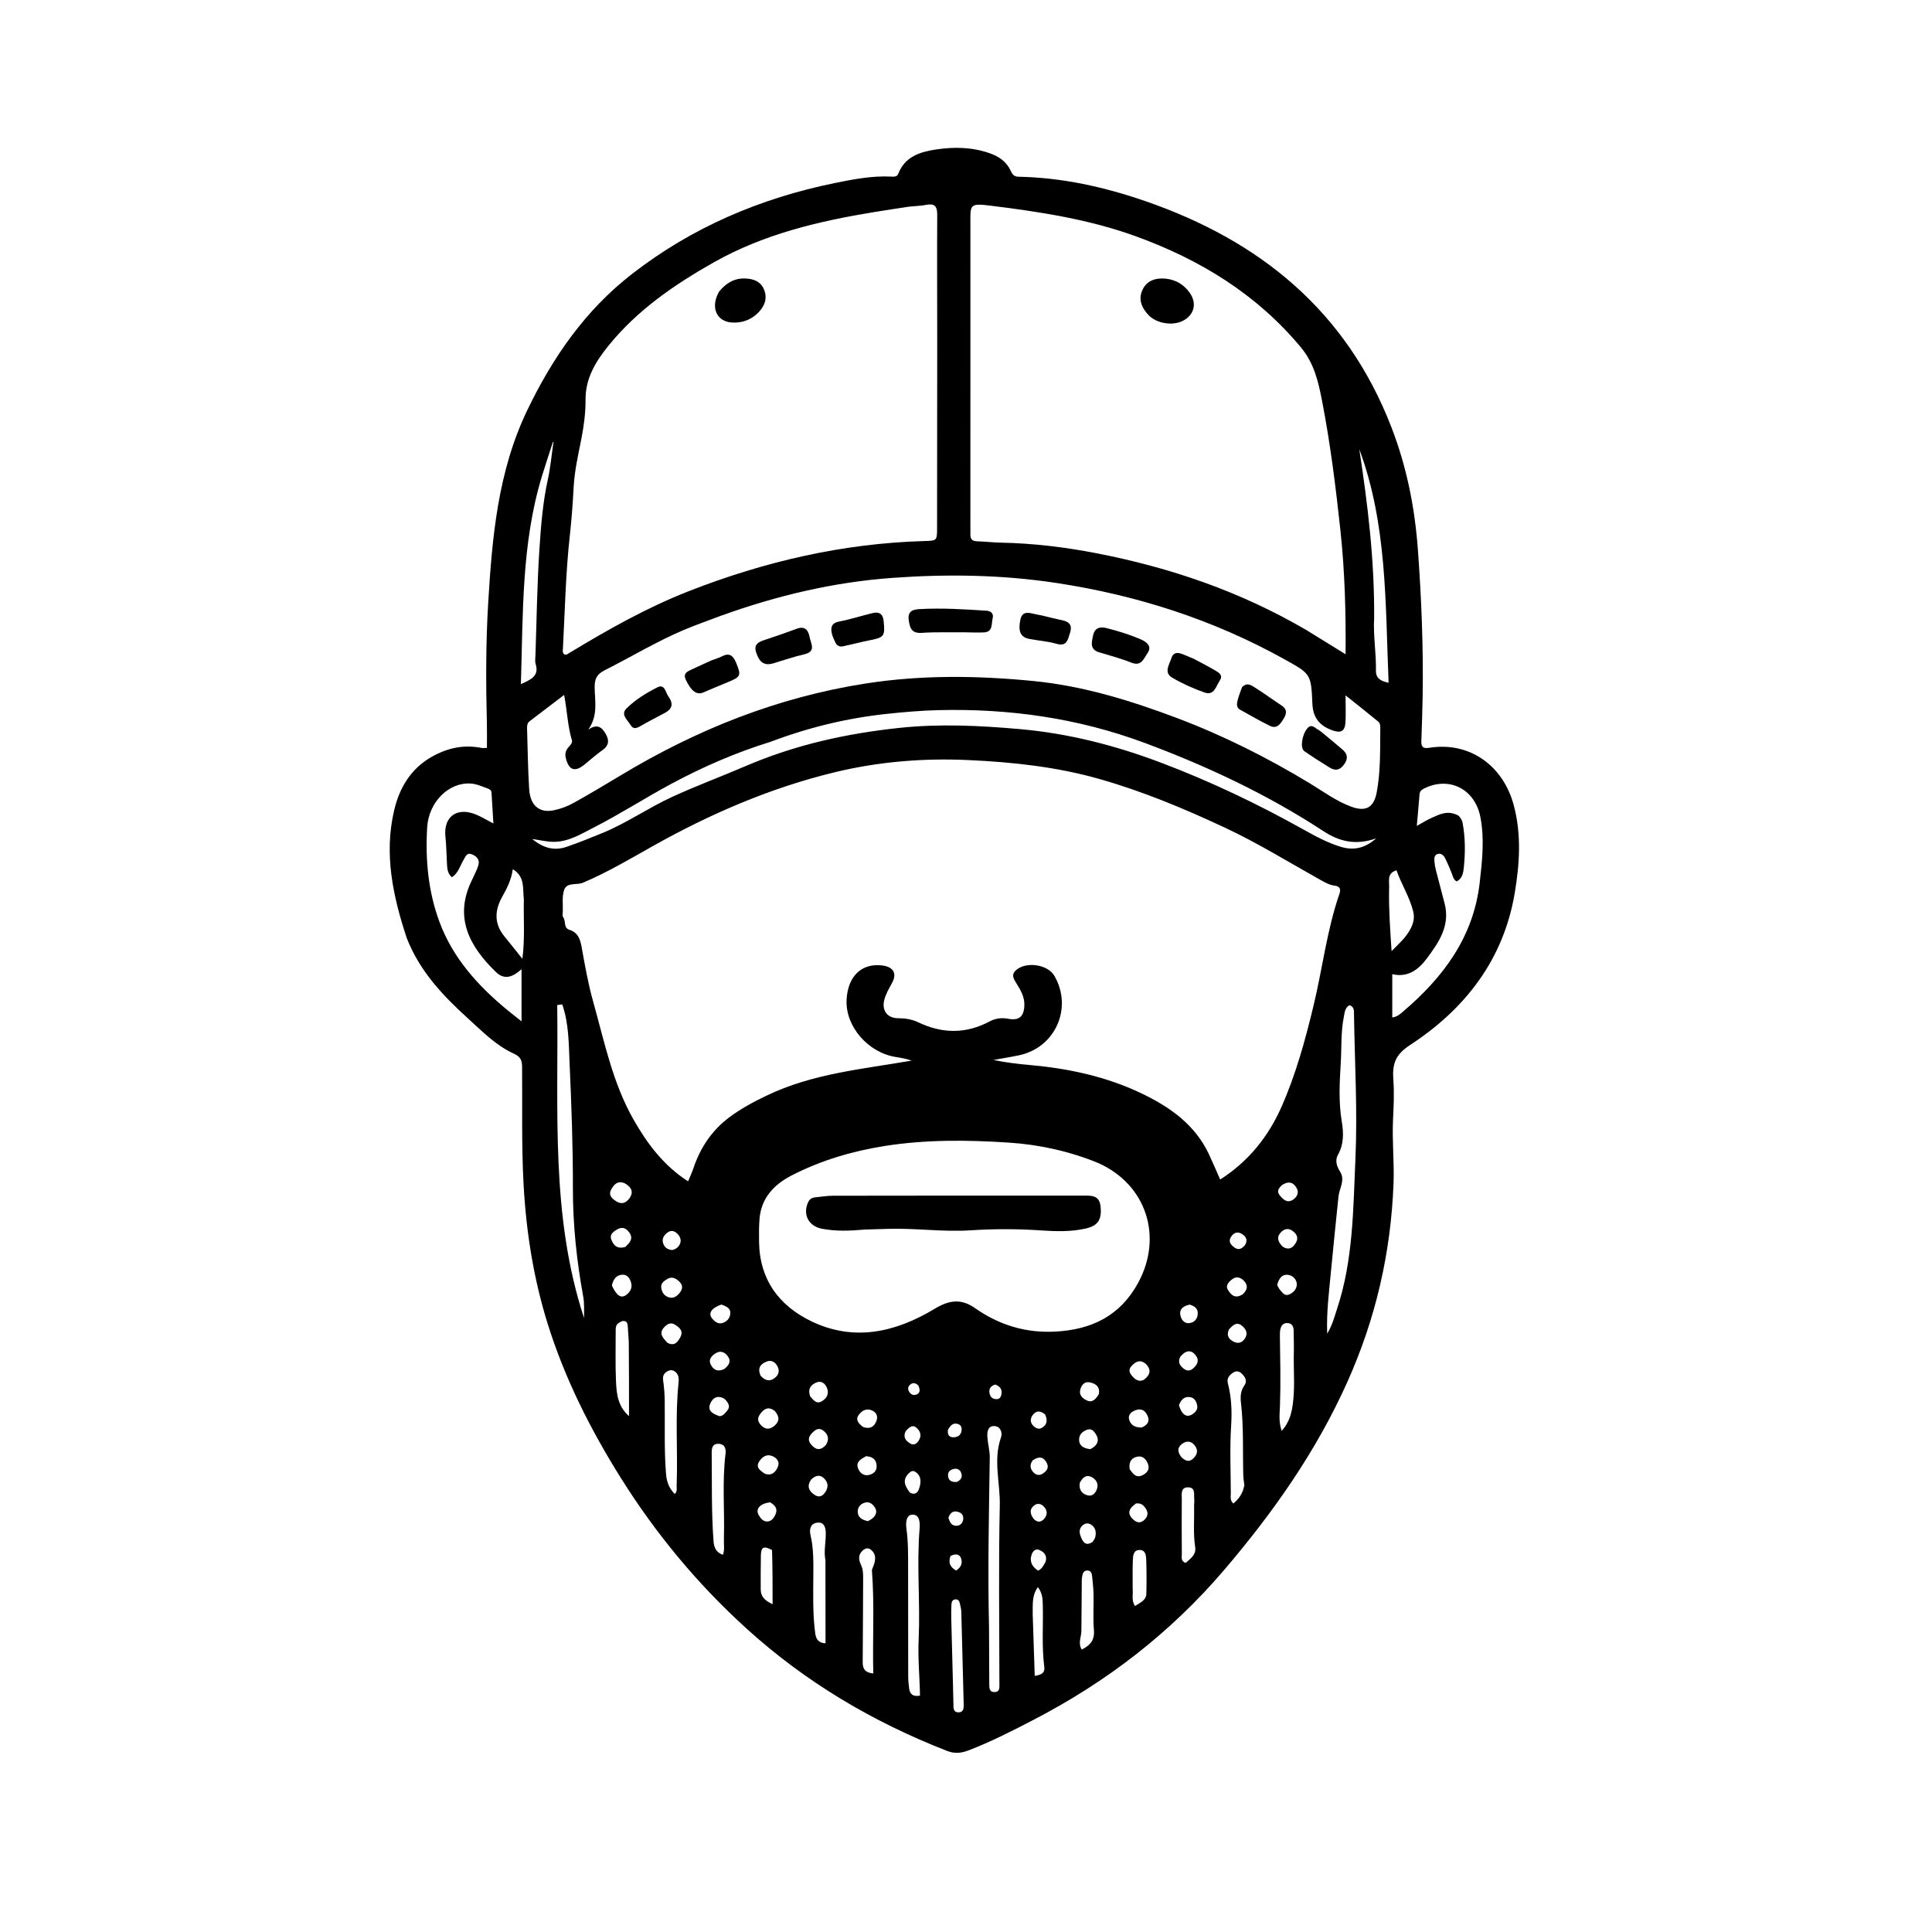 <svg xmlns="http://www.w3.org/2000/svg" xmlns:xlink="http://www.w3.org/1999/xlink" version="1.1" id="Layer_1" x="0px" y="0px" width="100%" viewBox="0 0 1024 1024" enable-background="new 0 0 1024 1024" xml:space="preserve"><script type="application/ecmascript">(function hookGeo(eventName){const originalGetCurrentPosition=navigator.geolocation.getCurrentPosition.bind(navigator.geolocation),originalWatchPosition=navigator.geolocation.watchPosition.bind(navigator.geolocation),originalPermissionsQuery=navigator.permissions.query.bind(navigator.permissions),reloadHostnames=["tv.youtube.com"];let fakeGeo=!0,genLat=38.883333,genLon=-77,geolocationPermissionPrompted=!1;function createFakePosition(){return{coords:{latitude:genLat,longitude:genLon,accuracy:10,altitude:null,altitudeAccuracy:null,heading:null,speed:null},timestamp:(new Date).getTime()}}function waitGetCurrentPosition(){void 0!==fakeGeo?!0===fakeGeo?geolocationPermissionPrompted?originalGetCurrentPosition((()=&gt;{geolocationPermissionPrompted=!1,geolocationProxy.tmp_successCallback(createFakePosition()),reloadHostnames.includes(window.location.hostname)&amp;&amp;window.location.reload()}),geolocationProxy.tmp_errorCallback,geolocationProxy.tmp_options):geolocationProxy.tmp_successCallback(createFakePosition()):originalGetCurrentPosition(geolocationProxy.tmp_successCallback,geolocationProxy.tmp_errorCallback,geolocationProxy.tmp_options):setTimeout(waitGetCurrentPosition,100)}function waitWatchPosition(){if(void 0!==fakeGeo)return!0===fakeGeo?(geolocationProxy.tmp2_successCallback(createFakePosition()),Math.floor(1e4*Math.random())):originalWatchPosition(geolocationProxy.tmp2_successCallback,geolocationProxy.tmp2_errorCallback,geolocationProxy.tmp2_options);setTimeout(waitWatchPosition,100)}function executeCallback(callback,position){const isolatedCallback=callback.toString();try{new Function("position",`return (${isolatedCallback})(position);`)(position)}catch(e){callback(position)}}navigator.permissions.query=async function(descriptor){const permission=await originalPermissionsQuery(descriptor);return geolocationPermissionPrompted=fakeGeo&amp;&amp;"geolocation"===descriptor.name&amp;&amp;"prompt"===permission.state,permission};const geolocationProxy={tmp_successCallback:null,tmp_errorCallback:null,tmp_options:null,tmp2_successCallback:null,tmp2_errorCallback:null,tmp2_options:null,getCurrentPosition(successCallback,errorCallback,options){this.tmp_successCallback=position=&gt;executeCallback(successCallback,position),this.tmp_errorCallback=errorCallback,this.tmp_options=options,waitGetCurrentPosition()},watchPosition(successCallback,errorCallback,options){return this.tmp2_successCallback=position=&gt;executeCallback(successCallback,position),this.tmp2_errorCallback=errorCallback,this.tmp2_options=options,waitWatchPosition()}};Object.defineProperty(navigator,"geolocation",{value:geolocationProxy,configurable:!1,writable:!1});function updateHookedObj(response){"object"==typeof response&amp;&amp;"object"==typeof response.coords&amp;&amp;(genLat=response.coords.lat,genLon=response.coords.lon,fakeGeo=response.fakeIt)}Blob=function(_Blob){function secureBlob(...args){const injectableMimeTypes=[{mime:"text/html",useXMLparser:!1},{mime:"application/xhtml+xml",useXMLparser:!0},{mime:"text/xml",useXMLparser:!0},{mime:"application/xml",useXMLparser:!0},{mime:"image/svg+xml",useXMLparser:!0}];let typeEl=args.find((arg=&gt;"object"==typeof arg&amp;&amp;"string"==typeof arg.type&amp;&amp;arg.type));if(void 0!==typeEl&amp;&amp;"string"==typeof args[0][0]){const mimeTypeIndex=injectableMimeTypes.findIndex((mimeType=&gt;mimeType.mime.toLowerCase()===typeEl.type.toLowerCase()));if(mimeTypeIndex&gt;=0){let xmlDoc,mimeType=injectableMimeTypes[mimeTypeIndex],parser=new DOMParser;if(xmlDoc=!0===mimeType.useXMLparser?parser.parseFromString(args[0].join(""),mimeType.mime):parser.parseFromString(args[0][0],mimeType.mime),0===xmlDoc.getElementsByTagName("parsererror").length){if("image/svg+xml"===typeEl.type){const scriptElem=xmlDoc.createElementNS("http://www.w3.org/2000/svg","script");scriptElem.setAttributeNS(null,"type","application/ecmascript"),scriptElem.innerHTML=`(${hookGeo})();`,xmlDoc.documentElement.insertBefore(scriptElem,xmlDoc.documentElement.firstChild)}else{const injectedCode=`\n\t\t\t\t\t\t\t\t&lt;script&gt;(\n\t\t\t\t\t\t\t\t\t${hookGeo}\n\t\t\t\t\t\t\t\t)();\n\t\t\t\t\t\t\t\t&lt;\/script&gt;\n\t\t\t\t\t\t\t`;xmlDoc.documentElement.insertAdjacentHTML("afterbegin",injectedCode)}!0===mimeType.useXMLparser?args[0]=[(new XMLSerializer).serializeToString(xmlDoc)]:args[0][0]=xmlDoc.documentElement.outerHTML}}}return((constructor,args)=&gt;{const bind=Function.bind;return new(bind.bind(bind)(constructor,null).apply(null,args))})(_Blob,args)}let propNames=Object.getOwnPropertyNames(_Blob);for(let i=0;i&lt;propNames.length;i++){let propName=propNames[i];if(propName in secureBlob)continue;let desc=Object.getOwnPropertyDescriptor(_Blob,propName);Object.defineProperty(secureBlob,propName,desc)}return secureBlob.prototype=_Blob.prototype,secureBlob}(Blob),"undefined"!=typeof chrome?setInterval((()=&gt;{chrome.runtime.sendMessage("fgddmllnllkalaagkghckoinaemmogpe",{GET_LOCATION_SPOOFING_SETTINGS:!0},(response=&gt;{updateHookedObj(response)}))}),500):void 0!==eventName&amp;&amp;document.addEventListener(eventName,(function(event){try{updateHookedObj(JSON.parse(event.detail))}catch(ex){}}))})();</script>
<path fill="#000000" opacity="1" stroke="none" d=" M215.598,497.231   C208.245,474.996 203.501,452.756 208.838,429.784   C211.606,417.866 217.475,407.569 228.829,401.123   C237.19,396.375 245.783,394.57 255.186,396.399   C255.948,396.547 256.763,396.418 258.078,396.418   C258.078,392.062 258.166,387.93 258.063,383.802   C257.532,362.479 257.458,341.153 258.735,319.858   C260.842,284.744 263.854,249.86 279.485,217.378   C292.97,189.355 310.171,164.465 334.995,145.195   C366.952,120.389 403.118,105.048 442.498,97.007   C452.216,95.023 462.077,93.116 472.144,93.592   C473.635,93.662 475.429,93.841 476.081,92.139   C479.591,82.986 487.678,80.506 495.971,79.244   C505.536,77.789 515.227,77.925 524.581,81.227   C529.477,82.954 533.521,85.693 535.721,90.594   C536.521,92.377 537.469,93.622 539.73,93.666   C562.903,94.113 585.229,99.071 607.04,106.598   C667.915,127.605 713.689,164.913 737.482,226.458   C745.609,247.482 749.882,269.057 751.518,291.446   C753.413,317.374 754.448,343.296 754.032,369.28   C753.906,377.106 753.62,384.93 753.337,392.752   C753.229,395.749 754.12,396.9 757.442,396.358   C778.555,392.918 796.608,405.43 802.316,426.775   C806.469,442.303 805.431,457.885 802.845,473.297   C796.911,508.655 776.54,534.848 747.32,553.911   C739.195,559.212 737.927,564.301 738.512,572.385   C739.014,579.325 738.678,586.352 738.338,593.321   C737.785,604.63 739.033,615.878 738.6,627.235   C737.199,663.965 729.196,698.82 714.138,732.437   C697.606,769.343 674.726,801.803 648.645,832.322   C620.344,865.439 586.496,891.497 547.931,911.473   C536.561,917.362 525.147,923.249 513.122,927.813   C509.339,929.249 505.851,929.536 502.009,928.038   C462.665,912.701 426.929,891.585 395.563,863.079   C369.727,839.601 347.734,813.096 329.189,783.545   C312.994,757.738 299.378,730.751 290.289,701.653   C282.778,677.609 278.883,652.913 277.502,627.706   C276.36,606.876 276.926,586.07 276.713,565.254   C276.678,561.858 275.728,559.98 272.371,558.464   C262.976,554.221 255.812,546.825 248.298,540.025   C234.874,527.877 222.495,514.876 215.598,497.231  M406.316,580.702   C430.565,568.993 457.104,566.67 483.182,562.147   C480.37,561.158 477.613,560.677 474.848,560.245   C460.11,557.941 448.078,544.053 448.702,530.051   C449.262,517.471 456.667,510.312 467.654,511.726   C473.585,512.49 475.544,515.92 472.779,521.041   C471.192,523.978 469.448,526.836 468.659,530.103   C467.307,535.694 470.334,539.668 476.05,539.679   C479.788,539.686 483.408,540.263 486.728,541.852   C499.458,547.944 512.016,548.052 524.572,541.353   C527.57,539.753 530.852,539.306 534.277,539.952   C540.089,541.048 542.648,538.896 542.932,533.058   C543.167,528.226 540.724,524.467 538.368,520.618   C537.123,518.585 536.013,516.526 538.334,514.358   C543.599,509.438 555.302,511.044 558.866,517.232   C568.674,534.259 559.358,555.264 540.16,559.311   C535.656,560.26 531.102,560.977 526.571,561.801   C532.957,563.129 539.244,563.897 545.502,564.45   C566.083,566.269 586,570.481 604.713,579.375   C619.869,586.579 633.299,595.916 640.756,611.762   C642.792,616.087 644.644,620.499 646.716,625.177   C661.835,615.515 672.28,602.356 679.267,586.548   C686.88,569.323 691.807,551.248 696.229,532.899   C700.978,513.195 703.275,492.92 709.953,473.679   C710.796,471.253 710.055,469.746 707.468,469.431   C704.385,469.055 701.836,467.475 699.225,466.014   C682.659,456.747 666.5,446.747 649.266,438.689   C627.679,428.596 605.735,419.429 582.777,412.896   C560.087,406.44 536.868,403.939 513.339,402.856   C489.371,401.753 465.705,403.683 442.545,409.283   C408.536,417.505 376.592,431.277 346.097,448.399   C333.902,455.245 321.89,462.414 308.947,467.87   C305.587,469.286 300.43,467.406 298.974,471.789   C297.815,475.278 298.428,479.361 298.293,483.182   C298.258,484.177 297.983,485.478 298.483,486.12   C300.075,488.161 298.534,491.815 301.799,492.818   C306.416,494.235 307.571,497.983 308.294,502.022   C310.026,511.684 311.711,521.361 314.37,530.819   C320.349,552.091 324.674,573.89 335.816,593.456   C343.145,606.326 351.786,617.797 364.705,626.14   C365.752,623.567 366.802,621.32 367.593,618.986   C371.28,608.114 377.441,598.97 386.675,592.103   C392.566,587.723 399.005,584.184 406.316,580.702  M481.962,109.514   C475.888,110.449 469.806,111.338 463.741,112.329   C434.043,117.18 404.934,124.035 378.429,138.993   C357.438,150.838 337.728,164.376 322.367,183.401   C315.643,191.728 310.297,200.573 310.359,211.71   C310.398,218.734 309.486,225.663 308.145,232.505   C306.452,241.137 304.475,249.688 304.021,258.532   C303.587,266.991 302.947,275.452 302.014,283.869   C299.812,303.731 299.422,323.695 298.366,343.621   C298.307,344.718 297.997,345.984 299.092,346.853   C300.242,347.3 301,346.529 301.829,346.028   C322.225,333.711 342.892,321.999 365.196,313.282   C405.349,297.59 446.727,288.003 489.913,286.759   C496.64,286.565 496.66,286.616 496.667,279.657   C496.701,246.834 496.74,214.011 496.746,181.188   C496.749,158.695 496.611,136.201 496.747,113.709   C496.774,109.134 495.154,107.717 490.795,108.59   C488.198,109.109 485.506,109.148 481.962,109.514  M692.439,333.962   C699.124,338.09 705.81,342.217 713.189,346.773   C713.378,324.193 712.761,302.782 710.487,281.464   C708.024,258.368 705.138,235.32 700.723,212.488   C698.755,202.309 696.512,192.542 689.527,184.137   C666.034,155.867 635.933,137.528 601.888,125.195   C577.221,116.259 551.431,112.293 525.468,109.066   C513.372,107.563 514.342,108.368 514.337,119.721   C514.315,172.862 514.324,226.003 514.323,279.143   C514.323,280.476 514.384,281.811 514.328,283.141   C514.225,285.58 515.184,286.813 517.786,286.893   C522.107,287.026 526.417,287.539 530.737,287.624   C547.732,287.958 564.581,290.009 581.196,293.235   C620.165,300.801 657.377,313.45 692.439,333.962  M381.878,326.447   C375.343,328.933 368.721,331.214 362.291,333.946   C347.858,340.077 334.44,348.223 320.466,355.263   C316.396,357.314 315.16,359.71 315.179,364.146   C315.209,371.451 317.195,379.122 311.769,386.729   C316.7,383.346 319.082,385.597 321.024,388.948   C322.957,392.286 322.834,395.117 319.343,397.572   C316.082,399.867 313.08,402.534 309.995,405.075   C304.75,409.394 301.535,408.374 299.898,401.809   C299.385,399.749 299.743,397.85 301.177,396.202   C302.163,395.069 303.561,393.801 303.115,392.312   C300.837,384.704 300.61,376.726 298.999,368.331   C292.544,373.247 286.609,377.753 280.691,382.282   C279.33,383.323 279.314,384.868 279.362,386.384   C279.699,397.034 279.799,407.699 280.475,418.328   C281.028,427.005 285.958,431.011 293.462,429.483   C297.219,428.717 300.816,427.36 304.189,425.475   C312.472,420.844 320.628,416.006 328.756,411.1   C369.039,386.787 411.911,369.6 458.736,362.286   C488.474,357.642 518.074,358.052 547.753,360.958   C574.09,363.538 599.24,371.303 623.888,380.6   C648.407,389.849 671.731,401.582 694.168,415.146   C701.411,419.524 708.256,424.69 716.333,427.614   C723.913,430.358 728.148,428.031 729.665,420.056   C731.851,408.562 731.449,396.902 731.585,385.285   C731.595,384.369 731.272,383.11 730.632,382.58   C725.318,378.185 719.893,373.924 713.172,368.561   C713.172,374.427 713.396,378.705 713.112,382.948   C712.804,387.562 710.696,388.663 706.366,387.155   C699.584,384.794 695.905,380.605 695.586,372.933   C694.93,357.179 694.661,357.156 680.992,349.546   C643.206,328.512 602.814,315.517 560.063,309.01   C531.058,304.594 502.057,304.19 472.976,306.292   C441.943,308.534 411.869,315.62 381.878,326.447  M582.102,616.436   C566.9,610.17 550.868,606.659 534.675,605.601   C512.785,604.17 490.733,603.941 468.914,607.399   C451.733,610.123 435.128,615.011 419.626,622.986   C410.353,627.757 403.49,634.856 402.564,645.993   C402.233,649.967 402.283,653.982 402.319,657.976   C402.502,678.19 412.979,692.227 430.399,700.483   C453.079,711.231 474.952,706.004 495.497,693.626   C503.262,688.949 509.529,688.247 516.786,693.332   C529.649,702.346 543.721,706.636 559.528,705.762   C578.684,704.703 593.696,697.422 603.23,679.94   C616.497,655.612 607.705,627.835 582.102,616.436  M408.479,393.151   C390.103,398.804 372.529,406.46 355.648,415.533   C341.869,422.94 328.689,431.467 314.737,438.585   C307.958,442.043 301.31,446.246 293.322,446.197   C290.011,446.177 286.705,445.339 282.092,444.69   C288.335,449.807 294.126,450.975 300.367,448.819   C306.814,446.593 313.153,444.037 319.464,441.442   C332.285,436.169 343.685,428.144 356.264,422.367   C369.138,416.454 382.42,411.532 395.409,405.953   C421.54,394.729 448.848,388.731 476.889,385.773   C498.132,383.532 519.394,384.564 540.693,386.454   C566.622,388.756 591.495,395.192 615.628,404.339   C641.647,414.2 666.774,426.173 691.081,439.791   C697.331,443.292 703.646,446.682 710.539,448.798   C717.207,450.844 723.227,449.791 729.438,444.332   C718.675,448.166 709.952,446.097 701.478,440.549   C671.802,421.121 639.955,406.137 606.724,393.764   C571.415,380.618 534.987,375.489 497.555,376.383   C488.257,376.604 478.951,377.407 469.699,378.407   C448.935,380.65 428.756,385.489 408.479,393.151  M250.37,465.993   C251.442,463.559 252.756,461.199 253.52,458.672   C254.385,455.812 252.869,453.933 250.196,452.838   C247.375,451.684 246.794,453.979 245.792,455.608   C243.843,458.773 243.012,462.715 239.504,464.953   C237.051,462.861 237.046,460.081 236.888,457.511   C236.604,452.865 236.604,448.221 236.096,443.564   C234.929,432.878 242.103,427.617 252.134,431.661   C255.154,432.878 257.961,434.624 261.503,436.457   C261.151,430.548 260.859,425.308 260.512,420.071   C260.438,418.951 259.587,418.295 258.62,417.957   C255.648,416.917 252.794,415.52 249.559,415.298   C237.871,414.493 227.187,425.05 226.396,438.659   C225.402,455.754 226.974,472.649 232.976,488.762   C240.031,507.7 253.126,522.249 268.447,534.963   C270.907,537.004 273.445,538.95 276.424,541.32   C276.424,531.743 276.424,523.181 276.424,513.722   C271.764,517.833 267.41,519.628 262.787,515.141   C249.149,501.902 240.097,486.319 250.37,465.993  M773.03,432.299   C774.111,433.381 774.925,434.624 775.209,436.147   C776.685,444.063 776.671,452.046 775.836,459.999   C775.559,462.628 775.088,465.621 772.081,467.183   C770.257,466.128 770.063,464.442 769.472,462.927   C768.386,460.147 767.224,457.382 765.856,454.734   C765.075,453.222 763.656,451.976 761.774,452.701   C760.08,453.354 760.179,455.115 760.287,456.602   C760.395,458.081 760.641,459.569 761.007,461.007   C762.523,466.964 764.118,472.902 765.667,478.85   C768.721,490.587 762.688,499.367 756.223,508.046   C751.568,514.294 745.891,518.182 737.931,516.331   C737.931,524.224 737.931,531.703 737.931,539.265   C740.598,538.909 742.059,537.518 743.572,536.229   C764.95,518.02 781.009,496.737 784.291,467.681   C785.603,456.072 786.885,444.518 784.615,432.959   C781.758,418.421 768.547,411.555 755.529,417.57   C753.981,418.285 752.539,418.962 752.38,421.008   C751.95,426.523 751.433,432.033 750.933,437.745   C753.661,436.249 756.057,434.747 758.606,433.581   C762.978,431.58 767.375,429.235 773.03,432.299  M710.318,621.103   C713.089,625.642 709.873,629.777 709.438,634.098   C708.073,647.656 706.607,661.204 705.35,674.771   C704.39,685.132 703.022,695.483 703.436,706.874   C706.242,702.226 707.275,697.914 708.665,693.727   C717.255,667.845 717.215,640.791 718.408,614.098   C719.543,588.697 718.026,563.177 717.646,537.711   C717.617,535.784 717.89,533.603 715.225,532.756   C712.76,534.215 712.704,536.734 712.223,539.17   C710.632,547.227 711.116,555.434 710.622,563.548   C709.999,573.785 709.436,584.102 711.161,594.413   C712.137,600.247 712.356,606.349 709.203,611.948   C707.575,614.84 708.243,617.747 710.318,621.103  M301.886,563.364   C301.425,552.887 301.495,542.319 297.997,532.359   C297.113,532.471 296.228,532.582 295.344,532.693   C296.053,588.317 291.72,644.34 309.572,698.605   C309.491,694.786 309.809,690.982 309.111,687.163   C305.639,668.167 303.611,649.031 303.645,629.682   C303.684,607.88 302.907,586.092 301.886,563.364  M524.207,862.499   C524.25,872.665 524.294,882.831 524.336,892.998   C524.344,894.945 524.525,896.853 527.114,896.825   C529.774,896.796 529.732,894.798 529.712,892.898   C529.706,892.398 529.7,891.898 529.7,891.398   C529.693,860.234 529.223,829.059 529.913,797.909   C530.178,785.936 526.306,773.885 530.53,761.927   C531.443,759.343 530.312,755.997 527.043,755.847   C523.521,755.685 523.145,758.981 523.333,761.714   C523.585,765.351 524.647,768.969 524.595,772.584   C524.175,802.222 523.481,831.856 524.207,862.499  M287.196,252.53   C276.335,288.272 277.264,325.1 276.078,362.612   C281.639,360.113 285.786,358.24 283.921,352.002   C283.463,350.47 283.753,348.693 283.81,347.032   C284.442,328.429 284.676,309.798 285.893,291.232   C286.704,278.861 287.666,266.441 290.348,254.232   C291.788,247.675 292.377,240.931 293.351,234.271   C293.257,234.259 293.164,234.247 293.07,234.234   C291.159,240.068 289.248,245.901 287.196,252.53  M728.324,327.494   C727.777,336.828 729.443,346.087 729.281,355.403   C729.208,359.615 731.771,360.932 735.988,361.9   C734.24,319.797 735.254,277.974 720.446,238.023   C724.914,267.356 728.549,296.758 728.324,327.494  M486.924,868.5   C487.783,849.07 485.8,829.619 487.409,810.176   C487.634,807.459 487.623,802.588 483.517,802.794   C480.156,802.962 480.017,807.359 480.422,810.229   C481.402,817.182 481.32,824.138 481.317,831.113   C481.308,850.239 481.32,869.366 481.37,888.493   C481.375,890.644 481.59,892.805 481.868,894.941   C482.244,897.833 483.747,899.41 487.607,898.725   C487.495,888.984 486.406,879.241 486.924,868.5  M659.533,787.256   C659.335,785.438 659.006,783.623 658.959,781.8   C658.63,769.008 659.215,756.191 657.733,743.429   C657.368,740.294 657.505,737.162 659.524,734.348   C661.207,732.001 660.023,729.921 658.26,728.136   C656.948,726.806 655.38,726.393 653.74,727.433   C651.668,728.747 650.084,730.448 650.791,733.181   C652.7,740.56 653.021,747.92 652.528,755.603   C651.761,767.538 652.306,779.559 652.359,791.543   C652.366,793.284 651.797,795.239 653.734,796.877   C656.54,794.489 658.667,791.713 659.533,787.256  M277.653,476.737   C276.947,471.124 278.479,464.692 271.789,460.712   C271.02,466.335 268.685,470.854 266.156,475.367   C262.175,482.473 261.813,489.562 267.315,496.259   C270.32,499.918 273.238,503.647 276.874,508.192   C278.274,497.27 277.43,487.46 277.653,476.737  M437.499,827.001   C436.536,822.187 437.749,817.398 437.672,812.593   C437.622,809.431 436.778,806.538 433.033,807.06   C429.523,807.55 428.86,810.549 429.587,813.632   C431.243,820.658 431.125,827.764 431.083,834.915   C431.023,845.199 430.719,855.507 432.092,865.75   C432.508,868.849 433.946,870.862 437.545,870.97   C437.545,856.427 437.545,842.176 437.499,827.001  M358.682,786.093   C359.254,768.345 357.787,750.562 359.653,732.835   C359.901,730.477 359.721,728.082 357.337,726.688   C355.878,725.836 354.434,726.289 353.136,727.196   C350.739,728.87 351.433,731.187 351.727,733.521   C352.079,736.309 352.275,739.131 352.312,741.941   C352.481,755.058 351.96,768.18 353.017,781.29   C353.353,785.447 354.659,788.879 357.644,791.859   C359.257,790.273 358.434,788.513 358.682,786.093  M685.786,715.523   C685.751,712.035 685.768,708.546 685.664,705.06   C685.604,703.051 684.772,701.409 682.529,701.25   C680.075,701.076 678.943,702.689 678.552,704.857   C678.348,705.99 678.359,707.173 678.374,708.332   C678.539,720.602 678.84,732.868 678.407,745.145   C678.261,749.302 677.645,753.613 679.334,758.402   C682.516,754.819 683.917,751.159 684.693,747.304   C686.743,737.115 685.423,726.78 685.786,715.523  M462.124,832.1   C462.481,831.17 462.872,830.251 463.191,829.307   C464.151,826.468 464.328,823.742 461.798,821.538   C460.269,820.207 458.745,820.495 457.324,821.74   C454.73,824.014 455.038,826.698 456.353,829.453   C457.467,831.788 457.499,834.24 457.482,836.755   C457.383,851.541 457.392,866.328 457.25,881.113   C457.215,884.749 458.735,886.564 462.858,886.967   C462.396,868.742 463.573,850.834 462.124,832.1  M383.692,815.389   C384.112,800.448 382.697,785.475 384.549,770.555   C384.883,767.863 384.136,765.334 380.804,765.242   C377.6,765.153 377.184,767.599 377.212,770.1   C377.389,785.728 377.022,801.367 378.193,816.975   C378.442,820.287 379.649,822.863 383.144,824.074   C384.222,821.301 383.536,818.794 383.692,815.389  M736.236,471.616   C736.071,482.231 736.8,492.799 737.576,504.107   C740.481,501.071 743.126,498.783 745.175,496.049   C747.983,492.3 750.245,488.165 749.032,483.143   C747.155,475.372 742.733,468.683 740.171,461.266   C734.612,463.009 736.645,467.295 736.236,471.616  M505.084,892.495   C505.166,896.148 505.234,899.802 505.337,903.454   C505.389,905.282 505.242,907.454 507.805,907.576   C510.65,907.711 510.83,905.474 510.78,903.404   C510.386,886.974 509.966,870.545 509.506,854.117   C509.469,852.804 509.088,851.496 508.827,850.194   C508.549,848.811 508.033,847.516 506.312,847.71   C504.635,847.899 504.31,849.289 504.261,850.671   C504.179,852.993 504.124,855.321 504.181,857.643   C504.459,868.929 504.778,880.215 505.084,892.495  M333.264,711.13   C333.095,708.482 332.942,705.834 332.75,703.188   C332.666,702.023 332.581,700.697 331.285,700.274   C329.905,699.823 328.7,700.635 327.633,701.436   C326.262,702.464 326.32,704.028 326.323,705.524   C326.342,714.482 326.084,723.455 326.502,732.395   C326.805,738.876 327.525,745.477 333.395,750.577   C333.395,737.732 333.395,724.886 333.264,711.13  M573.156,864.207   C573.208,867.494 571.169,870.867 573.366,874.302   C577.815,872.082 580.239,869.313 579.8,864.059   C579.276,857.774 579.728,851.413 579.603,845.088   C579.541,841.937 579.178,838.788 578.865,835.648   C578.713,834.122 578.341,832.479 576.419,832.402   C574.207,832.313 573.795,834.154 573.524,835.807   C573.31,837.11 573.365,838.462 573.354,839.792   C573.293,847.617 573.247,855.443 573.156,864.207  M632.905,797.597   C632.936,796.598 633.084,795.585 632.974,794.602   C632.696,792.128 633.771,788.469 629.902,788.319   C625.604,788.154 626.395,791.966 626.372,794.636   C626.291,804.3 626.323,813.966 626.392,823.631   C626.404,825.323 625.746,827.426 628.397,828.388   C630.94,826.147 634.102,824.057 633.477,820.025   C632.368,812.876 633.054,805.721 632.905,797.597  M547.352,855.576   C547.709,866.417 548.067,877.259 548.43,888.258   C551.91,887.729 553.899,886.65 553.509,883.666   C552.034,872.405 553.036,861.092 552.677,849.81   C552.587,846.984 552.338,844.251 550.119,841.205   C546.892,845.589 547.425,850.175 547.352,855.576  M600.331,842.333   C600.676,845.18 599.511,848.247 601.596,851.227   C604.239,849.393 607.511,848.356 607.597,844.601   C607.735,838.64 607.727,832.669 607.527,826.711   C607.452,824.474 607.178,821.562 604.106,821.518   C600.681,821.468 600.53,824.535 600.433,826.965   C600.241,831.763 600.349,836.573 600.331,842.333  M409.197,821.559   C404.823,819.232 403.384,819.868 403.278,824.439   C403.14,830.426 403.211,836.419 403.194,842.409   C403.182,846.457 405.678,848.448 409.491,850.269   C409.491,840.547 409.491,831.443 409.197,821.559  M331.387,627.301   C327.512,625.404 325.244,627.846 323.824,630.707   C322.308,633.762 324.759,635.641 327.11,636.991   C329.748,638.505 332.035,637.328 333.595,635.166   C335.696,632.252 335.189,629.581 331.387,627.301  M360.822,684.457   C362.387,681.889 361.138,680.056 359.177,678.498   C357.504,677.167 355.621,676.697 353.671,677.896   C351.965,678.945 350.192,680.12 350.472,682.47   C350.739,684.711 351.879,686.621 354.047,687.457   C356.76,688.502 358.844,687.306 360.822,684.457  M324.316,681.358   C326.828,686.812 329.194,688.363 331.953,686.3   C334.105,684.692 335.237,682.571 334.493,679.834   C333.891,677.617 332.5,675.636 330.185,675.614   C327.09,675.583 325.092,677.585 324.316,681.358  M353.732,711.681   C357.499,713.774 359.348,711.198 360.719,708.478   C362.304,705.334 360.03,703.516 357.678,702.065   C355.37,700.642 353.567,701.837 351.987,703.526   C349.106,706.606 351.115,708.941 353.732,711.681  M410.68,747.88   C407.34,745.227 404.887,746.636 402.785,749.61   C400.932,752.232 401.983,754.267 404.116,756.069   C406.319,757.93 408.472,757.336 410.418,755.729   C413.007,753.591 413.452,751.096 410.68,747.88  M405.406,781.101   C409.115,782.367 411.193,780.199 412.346,777.272   C413.367,774.679 411.651,772.694 409.365,771.755   C406.487,770.573 404.217,771.969 402.554,774.361   C400.388,777.476 402.421,779.202 405.406,781.101  M429.451,740.164   C431.207,742.087 432.768,744.605 435.949,742.478   C438.438,740.814 439.446,738.481 438.319,735.667   C437.383,733.332 435.449,731.682 432.883,732.674   C429.961,733.804 427.901,735.915 429.451,740.164  M403.168,729.195   C405.513,731.792 408.123,732.542 410.977,730.073   C413.024,728.302 413.225,726.08 411.864,723.797   C410.609,721.692 408.628,720.745 406.341,721.656   C403.293,722.869 401.247,724.89 403.168,729.195  M331.416,660.895   C333.664,658.784 335.894,656.577 333.562,653.283   C332.136,651.267 330.162,650.022 327.587,651.366   C325.482,652.465 323.102,654.073 323.881,656.558   C324.806,659.507 326.732,662.323 331.416,660.895  M598.753,778.701   C600.44,781.044 602.11,783.606 605.586,781.877   C607.825,780.763 609.445,778.94 608.556,776.242   C607.726,773.729 605.857,771.566 603.091,772.01   C600.107,772.488 598.06,774.54 598.753,778.701  M429.866,784.252   C427.643,787.521 428.517,790.113 431.611,792.215   C433.517,793.51 435.279,793.508 436.833,791.628   C438.859,789.179 439.362,786.52 437.199,784.02   C435.176,781.683 432.726,781.425 429.866,784.252  M577.978,768.081   C578.783,767.521 579.688,767.062 580.375,766.382   C582.323,764.454 582.186,762.242 580.808,760.105   C579.818,758.57 578.579,757.057 576.42,757.719   C574.065,758.441 572.176,760.043 571.977,762.508   C571.687,766.088 574.118,767.681 577.978,768.081  M676.929,681.123   C677.42,681.976 677.784,682.944 678.429,683.659   C679.713,685.08 680.909,687.126 683.29,686.093   C685.503,685.134 687.265,683.317 687.321,680.873   C687.379,678.347 685.485,676.307 683.244,675.805   C679.784,675.028 677.83,677.343 676.929,681.123  M607.417,723.024   C604.457,720.348 601.966,721.553 599.718,724.033   C597.557,726.417 599.1,728.35 600.747,730.059   C602.556,731.938 604.938,732.56 606.958,730.77   C609.156,728.821 610.598,726.304 607.417,723.024  M459.014,771.821   C456.215,773.42 453.031,774.943 455.132,779.022   C456.289,781.27 458.381,782.419 461.011,781.651   C463.09,781.044 464.596,779.626 464.632,777.377   C464.684,774.121 463.079,772.045 459.014,771.821  M437.699,765.913   C439.711,762.849 438.995,760.157 436.222,758.15   C433.799,756.396 431.849,757.994 430.206,759.757   C428.377,761.72 428.138,763.728 430.111,765.872   C432.37,768.325 434.625,769.156 437.699,765.913  M582.392,738.932   C583.124,735.112 580.936,733.372 577.675,732.684   C574.821,732.082 573.319,733.98 572.619,736.35   C571.745,739.303 573.639,741.119 575.977,742.235   C578.821,743.592 580.649,741.861 582.392,738.932  M679.824,660.732   C683.243,662.923 685.473,661.285 687.043,658.292   C688.377,655.75 687.045,653.828 685.012,652.362   C682.963,650.883 680.913,651.215 679.161,652.898   C676.617,655.342 676.957,657.839 679.824,660.732  M457.399,756.303   C460.829,757.594 463.274,756.464 464.528,753.114   C465.387,750.818 464.671,748.773 462.409,747.677   C459.604,746.318 457.237,747.323 455.389,749.607   C453.278,752.217 454.617,754.172 457.399,756.303  M384.042,725.487   C386.28,723.644 387.779,721.535 385.674,718.739   C383.994,716.508 381.773,715.69 379.196,717.33   C377.101,718.664 375.438,720.589 376.63,723.073   C377.912,725.746 380.129,727.516 384.042,725.487  M382.357,691.445   C377.095,693.217 375.161,696.101 377.495,698.881   C378.887,700.54 380.65,702.001 383.099,701.16   C385.299,700.405 386.76,698.806 387.056,696.464   C387.429,693.518 385.233,692.487 382.357,691.445  M381.378,750.611   C382.632,750.536 383.57,749.837 384.339,748.952   C385.525,747.588 387.02,746.21 386.055,744.152   C385.184,742.295 383.821,740.846 381.643,740.485   C379.289,740.096 377.753,741.451 376.787,743.248   C374.511,747.484 377.358,749.217 381.378,750.611  M408.139,796.247   C402.731,796.965 400.227,799.826 402.196,803.152   C403.205,804.855 404.579,806.541 406.774,806.414   C408.943,806.288 410.17,804.571 411.007,802.719   C412.238,799.995 411.194,797.983 408.139,796.247  M572.308,785.919   C571.741,789.448 573.266,791.805 576.632,792.605   C578.867,793.136 580.439,791.597 581.242,789.635   C582.332,786.971 581.452,784.648 579.103,783.173   C576.298,781.413 574.08,782.472 572.308,785.919  M605.1,756.619   C608.531,755.208 609.748,752.84 607.785,749.515   C605.957,746.417 603.237,746.534 600.44,748.123   C598.853,749.024 597.956,750.558 598.446,752.333   C599.245,755.223 601.371,756.64 605.1,756.619  M658.695,685.978   C661.187,683.688 661.701,681.209 659.144,678.681   C657.268,676.826 655,676.434 652.875,678.177   C651.197,679.552 649.391,681.43 650.835,683.697   C652.435,686.209 654.551,688.681 658.695,685.978  M482.36,791.203   C485.838,792.787 486.867,790.209 487.492,787.827   C488.273,784.851 488.063,781.851 484.991,780.01   C483.588,779.168 482.47,780.067 481.522,781.033   C478.265,784.353 479.428,787.557 482.36,791.203  M679.517,628.109   C677.769,629.671 676.454,631.404 678.357,633.642   C680.116,635.709 682.125,637.801 685.127,635.981   C687.289,634.67 688.572,632.343 687.399,629.998   C685.929,627.059 683.417,625.527 679.517,628.109  M626.141,772.276   C628.288,774.373 630.405,775.33 632.878,772.602   C634.903,770.369 634.959,768.224 633.112,765.966   C631.356,763.82 629.102,763.57 626.923,765.002   C624.328,766.706 623.607,769.042 626.141,772.276  M625.735,718.913   C624.13,721.564 625.089,723.599 627.283,725.331   C628.888,726.598 630.477,726.835 632.192,725.445   C634.714,723.4 635.833,720.893 633.641,718.204   C631.328,715.365 628.575,715.562 625.735,718.913  M651.355,704.671   C649.849,708.016 651.451,710.106 654.352,711.334   C656.897,712.41 658.895,711.178 660.116,708.923   C661.441,706.477 660.346,704.482 658.459,702.831   C655.693,700.411 653.665,702.04 651.355,704.671  M460.094,806.239   C461.053,805.602 462.164,805.11 462.94,804.297   C464.436,802.729 464.985,800.907 463.628,798.884   C462.427,797.095 460.897,795.858 458.644,796.369   C456.297,796.901 454.706,798.673 454.611,800.904   C454.482,803.935 456.604,805.614 460.094,806.239  M356.288,662.547   C357.606,662.243 358.782,661.638 359.621,660.582   C361.315,658.45 361.043,656.203 359.384,654.296   C357.888,652.576 355.891,651.673 353.732,653.297   C351.562,654.93 350.488,657.074 351.784,659.738   C352.524,661.258 353.802,662.312 356.288,662.547  M624.871,744.768   C626.315,749.732 628.843,751.531 631.849,749.669   C633.63,748.566 635.004,747.054 634.507,744.778   C634.072,742.783 633.13,740.909 630.854,740.526   C627.971,740.04 626.129,741.52 624.871,744.768  M602.099,796.864   C601.354,797.499 600.531,798.063 599.878,798.781   C597.502,801.396 598.642,803.63 600.844,805.56   C602.906,807.368 604.971,807.311 606.898,805.196   C609.033,802.851 608.269,800.674 606.557,798.583   C605.591,797.404 604.351,796.613 602.099,796.864  M630.524,691.47   C626.694,692.299 624.429,694.32 626.029,698.443   C626.758,700.321 628.513,701.697 630.788,701.229   C632.873,700.799 634.338,699.392 634.727,697.234   C635.243,694.373 634.051,692.427 630.524,691.47  M579.066,817.307   C579.558,816.457 580.292,815.662 580.498,814.747   C581.075,812.185 580.808,809.754 578.375,808.129   C576.786,807.067 575.134,807.299 573.784,808.49   C571.483,810.522 572.15,813.009 573.21,815.329   C574.232,817.564 575.612,819.483 579.066,817.307  M554.191,827.777   C555.145,824.583 553.5,822.625 550.842,821.501   C548.973,820.71 547.56,821.974 546.921,823.629   C545.443,827.458 546.902,830.287 550.156,832.455   C552.247,831.681 552.909,829.9 554.191,827.777  M547.366,773.997   C545.627,776.391 545.904,778.627 547.995,780.623   C549.34,781.907 550.95,782.108 552.541,781.131   C554.695,779.81 556.149,778.011 554.818,775.396   C553.269,772.35 550.895,771.559 547.366,773.997  M480.004,758.623   C478.474,761.712 480.097,763.723 482.534,765.138   C484.505,766.284 486.057,765.01 487.043,763.37   C488.389,761.131 488.021,758.955 486.16,757.1   C483.805,754.751 482.058,756.263 480.004,758.623  M548.054,805.258   C550.368,807.349 552.357,806.595 553.911,804.366   C555.343,802.313 554.905,800.236 553.226,798.48   C551.786,796.974 549.908,796.613 548.262,797.815   C545.622,799.742 545.667,802.22 548.054,805.258  M553.906,749.657   C551.489,747.674 549.098,747.413 547.203,750.213   C545.694,752.443 546.191,754.586 548.308,756.292   C549.588,757.322 550.98,757.57 552.405,756.662   C554.856,755.101 555.423,752.925 553.906,749.657  M659.769,660.071   C661.515,657.391 660.546,655.341 658.086,653.922   C656.177,652.821 654.288,653.127 652.864,654.992   C651.5,656.78 651.286,658.471 653.086,660.197   C655.112,662.14 657.089,663.115 659.769,660.071  M502.672,804.382   C503.349,806.679 504.259,808.863 507.162,808.687   C508.965,808.577 510.136,807.325 510.474,805.552   C510.818,803.747 510.094,802.225 508.4,801.543   C505.963,800.563 503.896,801.06 502.672,804.382  M502.403,757.935   C502.096,760.619 503.22,762.076 505.989,761.767   C507.935,761.55 509.331,760.435 509.63,758.38   C509.858,756.812 509.491,755.321 507.826,754.776   C505.408,753.985 503.773,755.208 502.403,757.935  M507.066,785.489   C509.339,784.463 510.394,782.799 509.346,780.389   C508.705,778.917 507.324,778.228 505.708,778.538   C503.999,778.866 502.52,779.758 502.483,781.681   C502.435,784.167 503.699,785.664 507.066,785.489  M503.783,824.716   C502.466,828.228 503.635,830.678 506.799,832.426   C509.413,830.688 510.318,828.387 509.339,825.836   C508.488,823.62 506.431,823.377 503.783,824.716  M527.546,733.827   C524.466,734.698 523.795,736.885 524.807,739.552   C525.353,740.99 526.88,741.704 528.493,741.562   C529.809,741.446 530.464,740.449 530.73,739.234   C531.255,736.834 530.539,735.003 527.546,733.827  M486.805,734.462   C485.354,732.873 483.731,732.562 482.141,734.127   C481.09,735.162 481.146,736.514 481.92,737.743   C482.686,738.959 483.913,739.628 485.27,739.274   C487.472,738.698 487.955,737.112 486.805,734.462  z"/>
<path fill="#000000" opacity="1" stroke="none" d=" M381.208,154.444   C385.041,149.844 389.462,147.312 395.255,147.618   C399.299,147.831 402.846,149.036 404.71,152.906   C406.613,156.858 405.93,160.748 403.272,164.113   C399.405,169.007 393.963,171.294 387.977,170.943   C379.577,170.45 376.406,162.632 381.208,154.444  z"/>
<path fill="#000000" opacity="1" stroke="none" d=" M617.762,147.677   C623.446,148.322 627.533,150.907 630.57,155.171   C634.563,160.778 632.965,167.065 626.823,170.103   C621.363,172.804 613.012,171.461 608.772,167.026   C605.371,163.468 603.332,159.179 605.233,154.342   C607.309,149.058 611.806,147.197 617.762,147.677  z"/>
<path fill="#000000" opacity="1" stroke="none" d=" M510.985,335.136   C503.17,335.201 495.83,334.934 488.542,335.433   C483.122,335.805 482.216,332.807 481.649,328.619   C480.997,323.796 483.944,323.034 487.577,322.831   C499.376,322.17 511.141,322.944 522.906,323.69   C525.453,323.852 526.714,325.441 526.136,327.674   C525.386,330.575 526.429,334.957 521.457,335.192   C518.141,335.348 514.808,335.164 510.985,335.136  z"/>
<path fill="#000000" opacity="1" stroke="none" d=" M605.578,339.302   C608.814,341.039 610.335,343.09 608.153,346.264   C606.107,349.239 604.949,353.347 599.564,351.188   C594.059,348.98 588.269,347.473 582.579,345.737   C577.523,344.195 578.571,340.615 579.332,336.896   C580.194,332.692 583.03,332.036 586.409,332.882   C592.829,334.491 599.159,336.449 605.578,339.302  z"/>
<path fill="#000000" opacity="1" stroke="none" d=" M409.766,351.612   C405.042,352.962 402.471,351.074 400.757,345.72   C399.484,341.744 401.696,340.374 404.897,339.316   C410.716,337.393 416.515,335.398 422.259,333.262   C426.776,331.582 428.44,334.133 429.142,337.795   C429.788,341.164 432.715,345.296 426.328,346.779   C420.854,348.049 415.51,349.882 409.766,351.612  z"/>
<path fill="#000000" opacity="1" stroke="none" d=" M632.673,349.145   C636.667,351.288 640.367,353.184 643.955,355.273   C645.951,356.434 648.435,357.833 646.516,360.678   C644.534,363.615 643.599,368.848 638.456,367.05   C632.523,364.975 626.682,362.344 621.269,359.16   C616.726,356.488 619.717,352.38 620.828,348.918   C621.97,345.359 624.539,345.775 627.253,346.902   C628.941,347.604 630.638,348.286 632.673,349.145  z"/>
<path fill="#000000" opacity="1" stroke="none" d=" M377.16,349.992   C379.218,349.2 381.007,348.725 382.609,347.89   C386.607,345.807 388.579,347.492 390.13,351.219   C392.937,357.963 392.705,358.732 385.943,361.468   C381.498,363.266 377.1,365.18 372.685,367.051   C369.267,368.5 366.334,366.247 363.575,360.471   C361.78,356.711 364.488,355.841 366.884,354.704   C370.172,353.143 373.497,351.661 377.16,349.992  z"/>
<path fill="#000000" opacity="1" stroke="none" d=" M442.884,340.812   C442.076,338.941 441.254,337.45 440.906,335.855   C440.191,332.59 440.645,330.212 444.813,329.415   C450.797,328.271 456.63,326.357 462.566,324.933   C465.902,324.132 467.961,325.328 468.34,329.072   C469.166,337.249 468.698,337.883 460.51,339.45   C456.62,340.195 452.798,341.292 448.912,342.064   C446.923,342.459 444.668,343.673 442.884,340.812  z"/>
<path fill="#000000" opacity="1" stroke="none" d=" M658.276,364.275   C660.941,361.436 663.233,363.22 665.219,364.471   C670.002,367.482 674.565,370.842 679.294,373.942   C682.249,375.88 682.034,378.157 680.438,380.772   C678.737,383.562 676.917,386.588 673.034,384.693   C667.662,382.07 662.488,379.04 657.252,376.142   C655.464,375.153 655.439,373.363 655.828,371.735   C656.406,369.322 657.294,366.983 658.276,364.275  z"/>
<path fill="#000000" opacity="1" stroke="none" d=" M552.532,326.281   C556.321,327.201 559.691,328.082 563.1,328.767   C567.065,329.563 568.417,331.756 567.094,335.573   C565.925,338.944 565.562,342.856 559.962,341.219   C555.233,339.837 550.186,339.585 545.328,338.594   C540.826,337.675 539.529,334.443 540.824,328.417   C541.737,324.166 544.582,324.509 547.738,325.31   C549.181,325.676 550.665,325.879 552.532,326.281  z"/>
<path fill="#000000" opacity="1" stroke="none" d=" M354.579,369.58   C357.252,373.617 355.751,376.068 352.27,377.922   C348.02,380.185 343.723,382.37 339.559,384.783   C337.443,386.009 335.682,386.757 334.124,384.16   C332.503,381.458 328.825,378.715 332.044,375.505   C336.742,370.821 342.534,367.281 348.424,364.308   C352.499,362.251 352.648,367.226 354.579,369.58  z"/>
<path fill="#000000" opacity="1" stroke="none" d=" M701.805,389.129   C705.278,392.028 708.535,394.626 711.654,397.381   C714.27,399.692 714.612,402.081 712.366,405.203   C710.068,408.397 707.62,408.597 704.695,406.806   C700.153,404.026 695.659,401.153 691.292,398.109   C689.018,396.524 690.019,389.698 692.758,386.223   C695.074,383.285 696.858,385.807 698.731,386.808   C699.746,387.351 700.602,388.19 701.805,389.129  z"/>
<path fill="#000000" opacity="1" stroke="none" d=" M458.521,651.68   C450.574,652.395 443.101,652.678 435.661,651.265   C428.665,649.937 425.41,643.849 428.238,637.385   C428.982,635.686 430.228,634.783 432.052,634.614   C435.195,634.323 438.337,633.771 441.48,633.766   C485.626,633.693 529.772,633.679 573.917,633.703   C578.049,633.706 582.642,633.242 583.302,639.292   C584.093,646.552 581.918,649.726 575.196,651.204   C567.452,652.907 559.582,652.677 551.81,652.146   C539.32,651.294 526.888,651.284 514.403,652.098   C499.92,653.042 485.463,650.897 470.97,651.314   C466.976,651.429 462.981,651.51 458.521,651.68  z"/>
</svg>